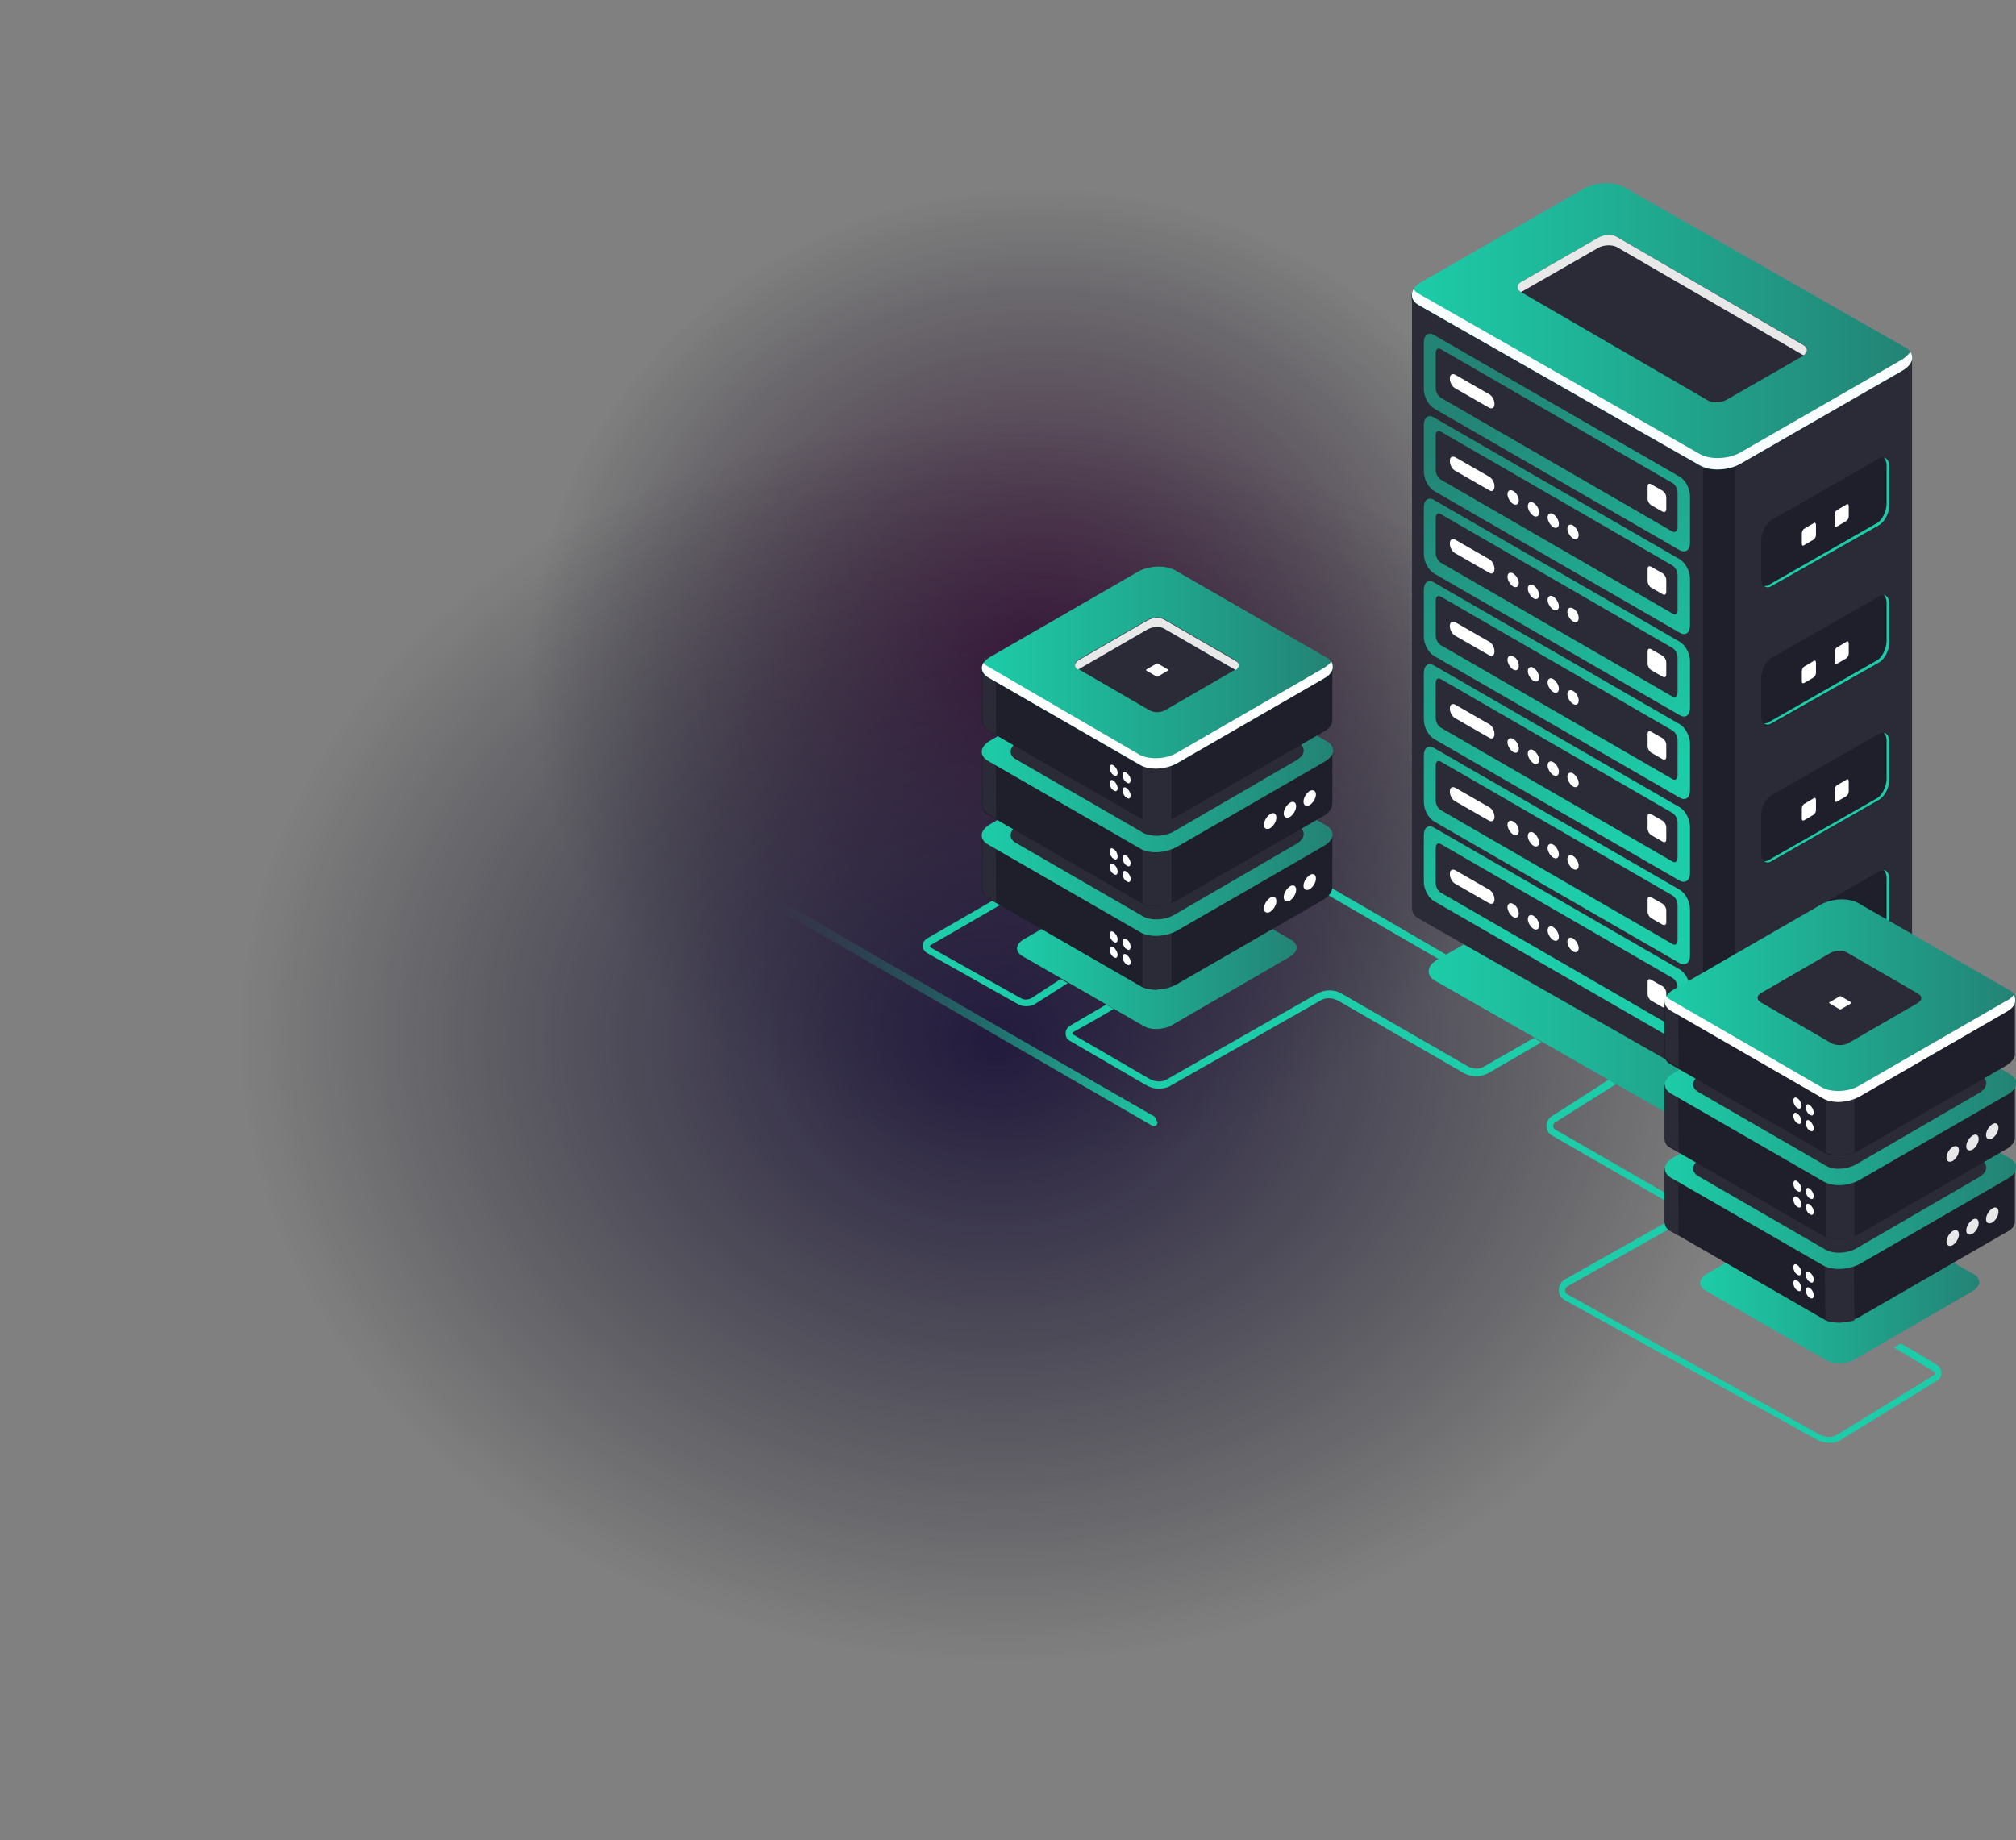 <?xml version="1.0" encoding="utf-8"?>
<!-- Generator: Adobe Illustrator 24.3.0, SVG Export Plug-In . SVG Version: 6.00 Build 0)  -->
<svg version="1.1" id="Layer_1" xmlns="http://www.w3.org/2000/svg" xmlns:xlink="http://www.w3.org/1999/xlink" x="0px" y="0px"
	 viewBox="0 0 356.8 325.7" style="enable-background:new 0 0 356.8 325.7;" xml:space="preserve">
<rect x="0" y="0" width="356.8" height="325.7" fill="#808080" stroke="none"/>
<style type="text/css">
	.st0{fill:url(#SVGID_1_);}
	.st1{fill:url(#SVGID_2_);}
	.st2{fill:#1DCCA8;}
	.st3{fill:url(#SVGID_3_);}
	.st4{fill:#2B2B38;}
	.st5{fill:#1F1F2C;}
	.st6{fill:url(#SVGID_4_);}
	.st7{fill:#FAFDFF;}
	.st8{fill:#E8E8E8;}
	.st9{fill:#FFFFFF;}
	.st10{fill:url(#SVGID_5_);}
	.st11{fill:url(#SVGID_6_);}
	.st12{fill:url(#SVGID_7_);}
	.st13{fill:url(#SVGID_8_);}
	.st14{fill:url(#SVGID_9_);}
	.st15{fill:url(#SVGID_10_);}
	.st16{fill:url(#SVGID_11_);}
	.st17{fill:url(#SVGID_12_);}
	.st18{fill:url(#SVGID_13_);}
	.st19{fill:url(#SVGID_14_);}
	.st20{fill:url(#SVGID_15_);}
	.st21{fill:url(#SVGID_16_);}
	.st22{fill:url(#SVGID_17_);}
	.st23{fill:url(#SVGID_18_);}
	.st24{fill:url(#SVGID_19_);}
	.st25{fill:url(#SVGID_20_);}
</style>
<radialGradient id="SVGID_1_" cx="223.041" cy="-542.965" r="120.644" gradientTransform="matrix(0.997 8.215120e-02 7.728243e-02 -0.938 4.403 -408.624)" gradientUnits="userSpaceOnUse">
	<stop  offset="0" style="stop-color:#471941"/>
	<stop  offset="0.201" style="stop-color:#3F183C;stop-opacity:0.733"/>
	<stop  offset="0.517" style="stop-color:#28152E;stop-opacity:0.315"/>
	<stop  offset="0.755" style="stop-color:#131320;stop-opacity:0"/>
</radialGradient>
<path class="st0" d="M174.7,244.1c-63.9-5-113.5-59.2-113.1-122.9C62,58.1,111.4,5,174.7,0c68.2-1.1,124.2,45.6,133.2,100.9
	C318.7,167.8,259.9,242.5,174.7,244.1z"/>
<radialGradient id="SVGID_2_" cx="182.366" cy="55.667" r="120.586" gradientTransform="matrix(1.31 9.409028e-02 0.102 -1.074 -68.319 226.854)" gradientUnits="userSpaceOnUse">
	<stop  offset="0" style="stop-color:#231B3E"/>
	<stop  offset="0.334" style="stop-color:#1F1936;stop-opacity:0.604"/>
	<stop  offset="0.845" style="stop-color:#131320;stop-opacity:0"/>
</radialGradient>
<path class="st1" d="M165.3,326.4c-84-5.8-149.2-67.8-148.7-140.7c0.6-72.3,65.5-133.1,148.7-138.8c89.7-1.3,163.3,52.3,175.1,115.6
	C354.7,239,277.3,324.6,165.3,326.4z"/>
<path class="st2" d="M323.8,255.4c-0.8,0-1.6-0.2-2.3-0.6l-44.6-24.7c-0.7-0.4-1-1-1-1.8s0.4-1.4,1-1.8l20.2-11.4
	c0.3-0.2,0.3-0.5,0.3-0.6s0-0.4-0.3-0.6L274.7,201c-0.6-0.3-1-1-1-1.7s0.3-1.3,0.9-1.7c3.4-2.2,6.8-4.3,10.1-6.5
	c0.5,0.3,0.9,0.5,1.3,0.8c-3.6,2.3-7.2,4.5-10.8,6.8c-0.3,0.2-0.3,0.5-0.3,0.6s0,0.4,0.3,0.6l22.4,12.9c0.7,0.4,1,1,1,1.8
	c0,0.7-0.4,1.4-1,1.7l-20.2,11.4c-0.3,0.2-0.4,0.5-0.4,0.7c0,0.1,0,0.5,0.4,0.7l44.6,24.8c1.1,0.6,2.4,0.6,3.4-0.1l16.9-10.4
	c0.1-0.1,0.2-0.2,0.2-0.3c0,0,0-0.1-0.1-0.2l-0.1-0.1c-0.1-0.1-3-1.8-7.1-4.3c0.4-0.2,0.8-0.5,1.2-0.7c3.5,2,6,3.5,6.5,3.9
	c0.1,0.1,0.4,0.2,0.5,0.5c0.1,0.2,0.2,0.5,0.2,0.8c0,0.6-0.3,1.1-0.8,1.4l-16.9,10.4C325.5,255.2,324.6,255.4,323.8,255.4z"/>
<linearGradient id="SVGID_3_" gradientUnits="userSpaceOnUse" x1="252.85" y1="33.117" x2="335.35" y2="33.117" gradientTransform="matrix(1 0 0 1 0 144)">
	<stop  offset="0" style="stop-color:#1DCCA8"/>
	<stop  offset="1" style="stop-color:#238375"/>
</linearGradient>
<path class="st3" d="M300.4,200.1L254,173.6c-1.7-1-1.5-2.7,0.5-3.8l26.7-15.4c2-1.1,4.9-1.3,6.6-0.3l46.4,26.5
	c1.7,1,1.5,2.7-0.5,3.8L307,199.8C305.1,201,302.2,201.1,300.4,200.1z"/>
<g>
	<path class="st4" d="M338.4,171.7L338.4,171.7V63.4l-43.1-11.3l-8-4.6c-1.8-1-5-0.9-7.1,0.3l-7.4,4.3h-23l6.8,104.6
		c0,0.7,0.3,1.4,1.2,1.9l43,32.4c1.8,1,5,0.9,7.1-0.3l28.7-16.5C337.9,173.4,338.5,172.5,338.4,171.7z"/>
</g>
<g>
	<path class="st4" d="M284.1,46.8c-1.3,0-2.7,0.4-3.8,1l-7.4,4.3h-23v108.6c0,0.7,0.3,1.4,1.2,1.9l49.8,28.4
		c0.9,0.5,2.1,0.7,3.3,0.7l0.5-109.3L284.1,46.8z"/>
</g>
<path class="st5" d="M301.4,191.2c1.6,0.7,3.8,0.7,5.7-0.1v-110h-5.7V191.2z"/>
<linearGradient id="SVGID_4_" gradientUnits="userSpaceOnUse" x1="249.876" y1="-86.23" x2="338.424" y2="-86.23" gradientTransform="matrix(1 0 0 1 0 144)">
	<stop  offset="0" style="stop-color:#1DCCA8"/>
	<stop  offset="1" style="stop-color:#238375"/>
</linearGradient>
<path class="st6" d="M300.9,82.4L251.1,54c-1.8-1-1.6-2.9,0.5-4.1l28.7-16.5c2.1-1.2,5.3-1.3,7.1-0.3l49.8,28.4
	c1.8,1,1.6,2.9-0.5,4.1L308,82.1C305.9,83.3,302.7,83.5,300.9,82.4z"/>
<path class="st7" d="M336.7,63.6L308,80.1c-2.1,1.2-5.3,1.3-7.1,0.3L251.1,52c-0.4-0.2-0.7-0.5-0.9-0.8c-0.6,1-0.3,2.1,0.9,2.8
	l49.8,28.4c1.8,1,5,0.9,7.1-0.3l28.7-16.5c1.7-1,2.1-2.3,1.4-3.3C337.8,62.7,337.3,63.2,336.7,63.6z"/>
<g>
	<path class="st4" d="M302.3,70.9l-33.1-19.2c-0.8-0.5-0.7-1.3,0.2-1.9l13.4-7.7c1-0.6,2.5-0.6,3.3-0.2l33.2,19.2
		c0.8,0.5,0.7,1.3-0.2,1.9l-13.4,7.7C304.7,71.3,303.2,71.4,302.3,70.9z"/>
</g>
<path class="st8" d="M269.2,51.7L269.2,51.7c0.1,0,0.2,0,0.2-0.1l13.4-7.7c1-0.6,2.5-0.6,3.3-0.2l33.1,19.2c0.8-0.6,0.8-1.3,0-1.8
	l-33.1-19.2c-0.8-0.5-2.3-0.4-3.3,0.2l-13.4,7.7C268.4,50.3,268.3,51.2,269.2,51.7z"/>
<path class="st5" d="M313.6,103.8l18.9-10.7c1.1-0.6,1.9-2.3,1.9-3.6v-6.8c0-1.4-0.8-2.1-1.9-1.5L313.6,92c-1.1,0.6-1.9,2.3-1.9,3.6
	v6.7C311.7,103.8,312.5,104.5,313.6,103.8z"/>
<path class="st2" d="M333.4,81c0.3,0.3,0.5,0.8,0.5,1.4v6.7c0,1.4-0.8,3.1-1.9,3.6l-18.9,10.8c-0.3,0.2-0.7,0.3-0.9,0.2
	c0.3,0.3,0.8,0.4,1.4,0L332.5,93c1.1-0.6,1.9-2.3,1.9-3.6v-6.7C334.4,81.7,334,81.1,333.4,81z"/>
<g>
	<path class="st9" d="M319.3,96.5l1.7-1c0.2-0.1,0.4-0.5,0.4-0.8v-1.8c0-0.3-0.2-0.5-0.4-0.3l-1.7,1c-0.2,0.1-0.4,0.5-0.4,0.8v1.8
		C318.9,96.5,319,96.7,319.3,96.5z"/>
	<path class="st9" d="M325.1,93.2l1.7-1c0.2-0.1,0.4-0.5,0.4-0.8v-1.8c0-0.3-0.2-0.5-0.4-0.3l-1.7,1c-0.2,0.1-0.4,0.5-0.4,0.8v1.8
		C324.6,93.2,324.8,93.3,325.1,93.2z"/>
</g>
<path class="st5" d="M313.6,152.5l18.9-10.8c1.1-0.6,1.9-2.3,1.9-3.6v-6.7c0-1.4-0.8-2.1-1.9-1.5l-18.9,10.8
	c-1.1,0.6-1.9,2.3-1.9,3.6v6.7C311.7,152.5,312.5,153.1,313.6,152.5z"/>
<path class="st2" d="M333.4,129.7c0.3,0.3,0.5,0.8,0.5,1.4v6.7c0,1.4-0.8,3.1-1.9,3.6l-18.9,10.8c-0.3,0.2-0.7,0.3-0.9,0.2
	c0.3,0.3,0.8,0.4,1.4,0l18.9-10.8c1.1-0.6,1.9-2.3,1.9-3.6v-6.7C334.4,130.4,334,129.8,333.4,129.7z"/>
<g>
	<path class="st9" d="M319.3,145.2l1.7-1c0.2-0.1,0.4-0.5,0.4-0.8v-1.8c0-0.3-0.2-0.5-0.4-0.3l-1.7,1c-0.2,0.1-0.4,0.5-0.4,0.8v1.8
		C318.9,145.2,319,145.3,319.3,145.2z"/>
	<path class="st9" d="M325.1,141.9l1.7-1c0.2-0.1,0.4-0.5,0.4-0.8v-1.8c0-0.3-0.2-0.5-0.4-0.3l-1.7,1c-0.2,0.1-0.4,0.5-0.4,0.8v1.8
		C324.6,141.9,324.8,142,325.1,141.9z"/>
</g>
<path class="st5" d="M313.6,176.9l18.9-10.8c1.1-0.6,1.9-2.3,1.9-3.6v-6.7c0-1.4-0.8-2.1-1.9-1.5l-18.9,10.8
	c-1.1,0.6-1.9,2.3-1.9,3.6v6.7C311.7,176.8,312.5,177.5,313.6,176.9z"/>
<path class="st2" d="M333.4,154c0.3,0.3,0.5,0.8,0.5,1.4v6.8c0,1.4-0.8,3.1-1.9,3.6l-18.9,10.8c-0.3,0.2-0.7,0.3-0.9,0.2
	c0.3,0.3,0.8,0.4,1.4,0l18.9-10.8c1.1-0.6,1.9-2.3,1.9-3.6v-6.7C334.4,154.7,334,154.1,333.4,154z"/>
<path class="st5" d="M313.6,128.2l18.9-10.8c1.1-0.6,1.9-2.3,1.9-3.6v-6.7c0-1.4-0.8-2.1-1.9-1.5l-18.9,10.8
	c-1.1,0.6-1.9,2.3-1.9,3.6v6.7C311.7,128.2,312.5,128.8,313.6,128.2z"/>
<path class="st2" d="M333.4,105.3c0.3,0.3,0.5,0.8,0.5,1.4v6.7c0,1.4-0.8,3.1-1.9,3.6l-18.9,10.8c-0.3,0.2-0.7,0.3-0.9,0.2
	c0.3,0.3,0.8,0.4,1.4,0l18.9-10.7c1.1-0.6,1.9-2.3,1.9-3.6V107C334.4,106,334,105.4,333.4,105.3z"/>
<g>
	<path class="st9" d="M319.3,120.9l1.7-1c0.2-0.1,0.4-0.5,0.4-0.8v-1.8c0-0.3-0.2-0.5-0.4-0.3l-1.7,1c-0.2,0.1-0.4,0.5-0.4,0.8v1.8
		C318.9,120.9,319,121,319.3,120.9z"/>
	<path class="st9" d="M325.1,117.5l1.7-1c0.2-0.1,0.4-0.5,0.4-0.8v-1.8c0-0.3-0.2-0.5-0.4-0.3l-1.7,1c-0.2,0.1-0.4,0.5-0.4,0.8v1.8
		C324.6,117.5,324.8,117.7,325.1,117.5z"/>
</g>
<linearGradient id="SVGID_5_" gradientUnits="userSpaceOnUse" x1="314.57" y1="-26.63" x2="264.882" y2="-76.318" gradientTransform="matrix(1 0 0 1 0 144)">
	<stop  offset="0" style="stop-color:#1DCCA8"/>
	<stop  offset="1" style="stop-color:#238375"/>
</linearGradient>
<path class="st10" d="M297.3,97.4l-43.5-25.1c-1-0.6-1.8-2.1-1.8-3.4v-8.3c0-1.3,0.8-1.9,1.8-1.3l43.5,25.1c1,0.6,1.8,2.1,1.8,3.4
	v8.3C299.1,97.4,298.3,97.9,297.3,97.4z"/>
<g>
	<path class="st4" d="M296,94.1l-41-23.7c-0.5-0.3-0.9-1-0.9-1.7v-6.2c0-0.7,0.4-1,0.9-0.7l41,23.7c0.5,0.3,0.9,1,0.9,1.7v6.2
		C296.9,94,296.5,94.3,296,94.1z"/>
</g>
<path class="st9" d="M263.6,72.2l-6.1-3.5c-0.5-0.3-0.9-1-0.9-1.7l0,0c0-0.7,0.4-0.9,0.9-0.7l6.1,3.5c0.5,0.3,0.9,1,0.9,1.7l0,0
	C264.5,72.2,264.1,72.4,263.6,72.2z"/>
<path class="st9" d="M294.3,90.6l-2.1-1.2c-0.3-0.2-0.6-0.7-0.6-1.1v-2.2c0-0.4,0.2-0.6,0.6-0.4l2.1,1.2c0.3,0.2,0.6,0.7,0.6,1.1
	v2.1C294.9,90.6,294.6,90.7,294.3,90.6z"/>
<linearGradient id="SVGID_6_" gradientUnits="userSpaceOnUse" x1="307.268" y1="-19.331" x2="257.58" y2="-69.02" gradientTransform="matrix(1 0 0 1 0 144)">
	<stop  offset="0" style="stop-color:#1DCCA8"/>
	<stop  offset="1" style="stop-color:#238375"/>
</linearGradient>
<path class="st11" d="M297.3,112l-43.5-25.1c-1-0.6-1.8-2.1-1.8-3.4v-8.3c0-1.3,0.8-1.9,1.8-1.3L297.3,99c1,0.6,1.8,2.1,1.8,3.4v8.3
	C299.1,112,298.3,112.6,297.3,112z"/>
<g>
	<path class="st4" d="M296,108.6l-41-23.7c-0.5-0.3-0.9-1-0.9-1.7v-6.1c0-0.7,0.4-1,0.9-0.7l41,23.7c0.5,0.3,0.9,1,0.9,1.7v6.3
		C296.9,108.6,296.5,109,296,108.6z"/>
</g>
<path class="st9" d="M263.6,86.8l-6.1-3.5c-0.5-0.3-0.9-1-0.9-1.7l0,0c0-0.7,0.4-0.9,0.9-0.7l6.1,3.5c0.5,0.3,0.9,1,0.9,1.7l0,0
	C264.5,86.8,264.1,87.1,263.6,86.8z"/>
<path class="st9" d="M268.8,88.6c0,0.7-0.5,0.9-1,0.6s-1-1.1-1-1.7c0-0.7,0.5-0.9,1-0.6C268.4,87.2,268.8,88,268.8,88.6z"/>
<path class="st9" d="M272.4,90.7c0,0.7-0.5,0.9-1,0.6s-1-1.1-1-1.7c0-0.7,0.5-0.9,1-0.6S272.4,90,272.4,90.7z"/>
<path class="st9" d="M275.9,92.7c0,0.7-0.5,0.9-1,0.6s-1-1.1-1-1.7c0-0.7,0.5-0.9,1-0.6S275.9,92.1,275.9,92.7z"/>
<path class="st9" d="M279.4,94.7c0,0.7-0.5,0.9-1,0.6s-1-1.1-1-1.7c0-0.7,0.5-0.9,1-0.6S279.4,94.1,279.4,94.7z"/>
<path class="st9" d="M294.3,105.2l-2.1-1.2c-0.3-0.2-0.6-0.7-0.6-1.1v-2.2c0-0.4,0.2-0.6,0.6-0.4l2.1,1.2c0.3,0.2,0.6,0.7,0.6,1.1
	v2.2C294.9,105.2,294.6,105.4,294.3,105.2z"/>
<linearGradient id="SVGID_7_" gradientUnits="userSpaceOnUse" x1="299.967" y1="-12.033" x2="250.279" y2="-61.721" gradientTransform="matrix(1 0 0 1 0 144)">
	<stop  offset="0" style="stop-color:#1DCCA8"/>
	<stop  offset="1" style="stop-color:#238375"/>
</linearGradient>
<path class="st12" d="M297.3,126.6l-43.5-25.1c-1-0.6-1.8-2.1-1.8-3.4v-8.3c0-1.3,0.8-1.9,1.8-1.3l43.5,25.1c1,0.6,1.8,2.1,1.8,3.4
	v8.3C299.1,126.6,298.3,127.2,297.3,126.6z"/>
<g>
	<path class="st4" d="M296,123.3l-41-23.7c-0.5-0.3-0.9-1-0.9-1.7v-6.2c0-0.7,0.4-1,0.9-0.7l41,23.7c0.5,0.3,0.9,1,0.9,1.7v6.2
		C296.9,123.2,296.5,123.6,296,123.3z"/>
</g>
<path class="st9" d="M263.6,101.4l-6.1-3.5c-0.5-0.3-0.9-1-0.9-1.7l0,0c0-0.7,0.4-0.9,0.9-0.7l6.1,3.5c0.5,0.3,0.9,1,0.9,1.7l0,0
	C264.5,101.4,264.1,101.7,263.6,101.4z"/>
<path class="st9" d="M268.8,103.2c0,0.7-0.5,0.9-1,0.6s-1-1.1-1-1.7c0-0.7,0.5-0.9,1-0.6C268.4,101.9,268.8,102.6,268.8,103.2z"/>
<path class="st9" d="M272.4,105.3c0,0.7-0.5,0.9-1,0.6s-1-1.1-1-1.7c0-0.7,0.5-0.9,1-0.6S272.4,104.7,272.4,105.3z"/>
<path class="st9" d="M275.9,107.3c0,0.7-0.5,0.9-1,0.6s-1-1.1-1-1.7c0-0.7,0.5-0.9,1-0.6S275.9,106.7,275.9,107.3z"/>
<path class="st9" d="M279.4,109.4c0,0.7-0.5,0.9-1,0.6s-1-1.1-1-1.7c0-0.7,0.5-0.9,1-0.6C279,108,279.4,108.7,279.4,109.4z"/>
<path class="st9" d="M294.3,119.8l-2.1-1.2c-0.3-0.2-0.6-0.7-0.6-1.1v-2.2c0-0.4,0.2-0.6,0.6-0.4l2.1,1.2c0.3,0.2,0.6,0.7,0.6,1.1
	v2.2C294.9,119.8,294.6,120,294.3,119.8z"/>
<linearGradient id="SVGID_8_" gradientUnits="userSpaceOnUse" x1="292.665" y1="-4.735" x2="242.977" y2="-54.423" gradientTransform="matrix(1 0 0 1 0 144)">
	<stop  offset="0" style="stop-color:#1DCCA8"/>
	<stop  offset="1" style="stop-color:#238375"/>
</linearGradient>
<path class="st13" d="M297.3,141.2l-43.5-25.1c-1-0.6-1.8-2.1-1.8-3.4v-8.3c0-1.3,0.8-1.9,1.8-1.3l43.5,25.1c1,0.6,1.8,2.1,1.8,3.4
	v8.3C299.1,141.2,298.3,141.8,297.3,141.2z"/>
<g>
	<path class="st4" d="M296,137.9l-41-23.7c-0.5-0.3-0.9-1-0.9-1.7v-6.2c0-0.7,0.4-1,0.9-0.7l41,23.7c0.5,0.3,0.9,1,0.9,1.7v6.2
		C296.9,137.9,296.5,138.2,296,137.9z"/>
</g>
<path class="st9" d="M263.6,116l-6.1-3.5c-0.5-0.3-0.9-1-0.9-1.7l0,0c0-0.7,0.4-0.9,0.9-0.7l6.1,3.5c0.5,0.3,0.9,1,0.9,1.7l0,0
	C264.5,116,264.1,116.3,263.6,116z"/>
<path class="st9" d="M268.8,117.9c0,0.7-0.5,0.9-1,0.6s-1-1.1-1-1.7c0-0.7,0.5-0.9,1-0.6C268.4,116.4,268.8,117.2,268.8,117.9z"/>
<path class="st9" d="M272.4,119.9c0,0.7-0.5,0.9-1,0.6s-1-1.1-1-1.7c0-0.7,0.5-0.9,1-0.6S272.4,119.3,272.4,119.9z"/>
<path class="st9" d="M275.9,121.9c0,0.7-0.5,0.9-1,0.6s-1-1.1-1-1.7c0-0.7,0.5-0.9,1-0.6C275.4,120.5,275.9,121.3,275.9,121.9z"/>
<path class="st9" d="M279.4,124c0,0.7-0.5,0.9-1,0.6s-1-1.1-1-1.7c0-0.7,0.5-0.9,1-0.6C279,122.6,279.4,123.4,279.4,124z"/>
<path class="st9" d="M294.3,134.4l-2.1-1.2c-0.3-0.2-0.6-0.7-0.6-1.1v-2.2c0-0.4,0.2-0.6,0.6-0.4l2.1,1.2c0.3,0.2,0.6,0.7,0.6,1.1
	v2.2C294.9,134.4,294.6,134.6,294.3,134.4z"/>
<linearGradient id="SVGID_9_" gradientUnits="userSpaceOnUse" x1="285.314" y1="2.614" x2="235.626" y2="-47.075" gradientTransform="matrix(1 0 0 1 0 144)">
	<stop  offset="0" style="stop-color:#1DCCA8"/>
	<stop  offset="1" style="stop-color:#238375"/>
</linearGradient>
<path class="st14" d="M297.3,155.9l-43.5-25.1c-1-0.6-1.8-2.1-1.8-3.4v-8.3c0-1.3,0.8-1.9,1.8-1.3l43.5,25.1c1,0.6,1.8,2.1,1.8,3.4
	v8.3C299.1,155.8,298.3,156.4,297.3,155.9z"/>
<g>
	<path class="st4" d="M296,152.5l-41-23.7c-0.5-0.3-0.9-1-0.9-1.7v-6.2c0-0.7,0.4-1,0.9-0.7l41,23.7c0.5,0.3,0.9,1,0.9,1.7v6.2
		C296.9,152.5,296.5,152.8,296,152.5z"/>
</g>
<path class="st9" d="M263.6,130.6l-6.1-3.5c-0.5-0.3-0.9-1-0.9-1.7l0,0c0-0.7,0.4-0.9,0.9-0.7l6.1,3.5c0.5,0.3,0.9,1,0.9,1.7l0,0
	C264.5,130.6,264.1,130.9,263.6,130.6z"/>
<path class="st9" d="M268.8,132.5c0,0.7-0.5,0.9-1,0.6s-1-1.1-1-1.7c0-0.7,0.5-0.9,1-0.6C268.4,131.1,268.8,131.9,268.8,132.5z"/>
<path class="st9" d="M272.4,134.5c0,0.7-0.5,0.9-1,0.6s-1-1.1-1-1.7c0-0.7,0.5-0.9,1-0.6C271.9,133.1,272.4,133.9,272.4,134.5z"/>
<path class="st9" d="M275.9,136.6c0,0.7-0.5,0.9-1,0.6s-1-1.1-1-1.7c0-0.7,0.5-0.9,1-0.6S275.9,135.9,275.9,136.6z"/>
<path class="st9" d="M279.4,138.6c0,0.7-0.5,0.9-1,0.6s-1-1.1-1-1.7c0-0.7,0.5-0.9,1-0.6S279.4,138,279.4,138.6z"/>
<path class="st9" d="M294.3,149l-2.1-1.2c-0.3-0.2-0.6-0.7-0.6-1.1v-2.2c0-0.4,0.2-0.6,0.6-0.4l2.1,1.2c0.3,0.2,0.6,0.7,0.6,1.1v2.2
	C294.9,149,294.6,149.2,294.3,149z"/>
<linearGradient id="SVGID_10_" gradientUnits="userSpaceOnUse" x1="278.012" y1="9.913" x2="228.324" y2="-39.776" gradientTransform="matrix(1 0 0 1 0 144)">
	<stop  offset="0" style="stop-color:#1DCCA8"/>
	<stop  offset="1" style="stop-color:#238375"/>
</linearGradient>
<path class="st15" d="M297.3,170.5l-43.5-25.1c-1-0.6-1.8-2.1-1.8-3.4v-8.3c0-1.3,0.8-1.9,1.8-1.3l43.5,25.1c1,0.6,1.8,2.1,1.8,3.4
	v8.3C299.1,170.4,298.3,171,297.3,170.5z"/>
<g>
	<path class="st4" d="M296,167.1l-41-23.7c-0.5-0.3-0.9-1-0.9-1.7v-6.2c0-0.7,0.4-1,0.9-0.7l41,23.7c0.5,0.3,0.9,1,0.9,1.7v6.2
		C296.9,167.1,296.5,167.4,296,167.1z"/>
</g>
<path class="st9" d="M263.6,145.3l-6.1-3.5c-0.5-0.3-0.9-1-0.9-1.7l0,0c0-0.7,0.4-0.9,0.9-0.7l6.1,3.5c0.5,0.3,0.9,1,0.9,1.7l0,0
	C264.5,145.2,264.1,145.5,263.6,145.3z"/>
<path class="st9" d="M268.8,147.1c0,0.7-0.5,0.9-1,0.6s-1-1.1-1-1.7c0-0.7,0.5-0.9,1-0.6C268.4,145.7,268.8,146.4,268.8,147.1z"/>
<path class="st9" d="M272.4,149.1c0,0.7-0.5,0.9-1,0.6s-1-1.1-1-1.7c0-0.7,0.5-0.9,1-0.6S272.4,148.5,272.4,149.1z"/>
<path class="st9" d="M275.9,151.2c0,0.7-0.5,0.9-1,0.6s-1-1.1-1-1.7c0-0.7,0.5-0.9,1-0.6C275.4,149.8,275.9,150.6,275.9,151.2z"/>
<path class="st9" d="M279.4,153.2c0,0.7-0.5,0.9-1,0.6s-1-1.1-1-1.7c0-0.7,0.5-0.9,1-0.6S279.4,152.6,279.4,153.2z"/>
<path class="st9" d="M294.3,163.7l-2.1-1.2c-0.3-0.2-0.6-0.7-0.6-1.1v-2.2c0-0.4,0.2-0.6,0.6-0.4l2.1,1.2c0.3,0.2,0.6,0.7,0.6,1.1
	v2.2C294.9,163.7,294.6,163.8,294.3,163.7z"/>
<linearGradient id="SVGID_11_" gradientUnits="userSpaceOnUse" x1="270.961" y1="16.961" x2="221.273" y2="-32.727" gradientTransform="matrix(1 0 0 1 0 144)">
	<stop  offset="0" style="stop-color:#1DCCA8"/>
	<stop  offset="1" style="stop-color:#238375"/>
</linearGradient>
<path class="st16" d="M297.3,184.6l-43.5-25.1c-1-0.6-1.8-2.1-1.8-3.4v-8.3c0-1.3,0.8-1.9,1.8-1.3l43.5,25.1c1,0.6,1.8,2.1,1.8,3.4
	v8.3C299.1,184.6,298.3,185.2,297.3,184.6z"/>
<g>
	<path class="st4" d="M296,181.7L255,158c-0.5-0.3-0.9-1-0.9-1.7v-6.2c0-0.7,0.4-1,0.9-0.7l41,23.7c0.5,0.3,0.9,1,0.9,1.7v6.2
		C296.9,181.7,296.5,182,296,181.7z"/>
</g>
<path class="st9" d="M263.6,159.9l-6.1-3.5c-0.5-0.3-0.9-1-0.9-1.7l0,0c0-0.7,0.4-0.9,0.9-0.7l6.1,3.5c0.5,0.3,0.9,1,0.9,1.7l0,0
	C264.5,159.9,264.1,160.1,263.6,159.9z"/>
<path class="st9" d="M268.8,161.7c0,0.7-0.5,0.9-1,0.6c-0.5-0.3-1-1.1-1-1.7c0-0.7,0.5-0.9,1-0.6
	C268.4,160.3,268.8,161.1,268.8,161.7z"/>
<path class="st9" d="M272.4,163.8c0,0.7-0.5,0.9-1,0.6c-0.5-0.3-1-1.1-1-1.7c0-0.7,0.5-0.9,1-0.6S272.4,163.1,272.4,163.8z"/>
<path class="st9" d="M275.9,165.8c0,0.7-0.5,0.9-1,0.6c-0.5-0.3-1-1.1-1-1.7c0-0.7,0.5-0.9,1-0.6S275.9,165.2,275.9,165.8z"/>
<path class="st9" d="M279.4,167.8c0,0.7-0.5,0.9-1,0.6c-0.5-0.3-1-1.1-1-1.7c0-0.7,0.5-0.9,1-0.6S279.4,167.2,279.4,167.8z"/>
<path class="st9" d="M294.3,178.3l-2.1-1.2c-0.3-0.2-0.6-0.7-0.6-1.1v-2.2c0-0.4,0.2-0.6,0.6-0.4l2.1,1.2c0.3,0.2,0.6,0.7,0.6,1.1
	v2.2C294.9,178.3,294.6,178.4,294.3,178.3z"/>
<g>
	<g>
		<path class="st2" d="M181.6,178.1c-0.5,0-1-0.1-1.5-0.4l-16-9c-0.5-0.3-0.8-0.8-0.8-1.3s0.3-1,0.8-1.3l39.8-23
			c2.3-1.3,5.1-1.3,7.4,0c14.9,8.6,29.8,17.2,44.7,25.9c-0.4,0.3-0.9,0.5-1.3,0.8c-14.7-8.5-29.4-17-44.1-25.5
			c-1.9-1.1-4.2-1.1-6.1,0l-39.8,23c-0.1,0-0.1,0.2-0.1,0.2s0,0.2,0.1,0.2l16,9c0.5,0.3,1.2,0.3,1.8,0c1.7-1.1,3.5-2.3,5.2-3.4
			c0.4,0.2,0.8,0.5,1.3,0.7c-1.9,1.2-3.9,2.5-5.8,3.7C182.8,178,182.2,178.1,181.6,178.1z"/>
	</g>
</g>
<linearGradient id="SVGID_12_" gradientUnits="userSpaceOnUse" x1="180.099" y1="23.8" x2="229.59" y2="23.8" gradientTransform="matrix(1 0 0 1 0 144)">
	<stop  offset="0" style="stop-color:#1DCCA8"/>
	<stop  offset="1" style="stop-color:#238375"/>
</linearGradient>
<path class="st17" d="M202.4,181.6l-21.5-12.4c-1.3-0.8-1.2-2.1,0.4-3l20.7-12c1.5-0.9,3.8-1,5.1-0.2l21.5,12.4
	c1.3,0.8,1.2,2.1-0.4,3l-20.7,12C206,182.3,203.7,182.4,202.4,181.6z"/>
<path class="st5" d="M235.8,157L235.8,157v-9.3H215l-7.2-4.1c-1.7-1-4.5-0.8-6.5,0.3l-6.7,3.9h-20.8v9.5c0,0.7,0.3,1.3,1.1,1.7
	l26.9,15.5c1.7,1,4.5,0.8,6.5-0.3l26-15C235.3,158.6,235.8,157.8,235.8,157z"/>
<path class="st5" d="M204.8,143c-1.2,0-2.5,0.3-3.5,0.9l-6.7,3.9h-20.8v9.5c0,0.7,0.3,1.3,1.1,1.7l26.9,15.5c0.8,0.5,1.9,0.7,3,0.7
	C204.8,175.2,204.8,143,204.8,143z"/>
<g>
	<path class="st4" d="M176.2,147.8h-2.3v9.5c0,0.7,0.3,1.3,1.1,1.7l1.3,0.7L176.2,147.8L176.2,147.8z"/>
</g>
<g>
	<path class="st4" d="M202.2,174.7c1.4,0.6,3.5,0.6,5.1-0.1v-10.8h-5.1V174.7z"/>
</g>
<linearGradient id="SVGID_13_" gradientUnits="userSpaceOnUse" x1="173.75" y1="3.775" x2="235.76" y2="3.775" gradientTransform="matrix(1 0 0 1 0 144)">
	<stop  offset="0" style="stop-color:#1DCCA8"/>
	<stop  offset="1" style="stop-color:#238375"/>
</linearGradient>
<path class="st18" d="M201.8,165l-26.9-15.5c-1.7-1-1.5-2.6,0.5-3.7l26-15c1.9-1.1,4.8-1.2,6.5-0.3l26.8,15.6c1.7,1,1.5,2.6-0.5,3.7
	l-26,15C206.3,165.8,203.5,166,201.8,165z"/>
<g>
	<path class="st4" d="M202.3,162.2l-22.5-13c-1.4-0.8-1.2-2.2,0.4-3.1l21.7-12.6c1.6-0.9,4-1,5.4-0.2l22.5,13
		c1.4,0.8,1.2,2.2-0.4,3.1L207.7,162C206.1,162.9,203.7,163,202.3,162.2z"/>
</g>
<g>
	<path class="st9" d="M225.9,159.5c0,0.7-0.5,1.5-1.1,1.9c-0.6,0.3-1.1,0.1-1.1-0.6s0.5-1.5,1.1-1.9S225.9,158.8,225.9,159.5z"/>
	<path class="st9" d="M229.4,157.5c0,0.7-0.5,1.5-1.1,1.9c-0.6,0.3-1.1,0.1-1.1-0.6c0-0.7,0.5-1.5,1.1-1.9S229.4,156.8,229.4,157.5z
		"/>
	<path class="st9" d="M232.9,155.5c0,0.7-0.5,1.5-1.1,1.9c-0.6,0.3-1.1,0.1-1.1-0.6s0.5-1.5,1.1-1.9S232.9,154.8,232.9,155.5z"/>
</g>
<path class="st5" d="M235.8,142.2L235.8,142.2v-9.3H215l-7.2-4.1c-1.7-1-4.5-0.8-6.5,0.3l-6.7,3.9h-20.8v9.5c0,0.7,0.3,1.3,1.1,1.7
	l26.9,15.5c1.7,1,4.5,0.8,6.5-0.3l26-15C235.3,143.8,235.8,143,235.8,142.2z"/>
<path class="st5" d="M204.8,128.2c-1.2,0-2.5,0.3-3.5,0.9l-6.7,3.9h-20.8v9.5c0,0.7,0.3,1.3,1.1,1.7l26.9,15.5
	c0.8,0.5,1.9,0.7,3,0.7C204.8,160.4,204.8,128.2,204.8,128.2z"/>
<g>
	<path class="st4" d="M176.2,132.9h-2.3v9.5c0,0.7,0.3,1.3,1.1,1.7l1.3,0.7L176.2,132.9L176.2,132.9z"/>
</g>
<g>
	<path class="st4" d="M202.2,159.9c1.4,0.6,3.5,0.6,5.1-0.1V149h-5.1V159.9z"/>
</g>
<linearGradient id="SVGID_14_" gradientUnits="userSpaceOnUse" x1="173.75" y1="-11.03" x2="235.76" y2="-11.03" gradientTransform="matrix(1 0 0 1 0 144)">
	<stop  offset="0" style="stop-color:#1DCCA8"/>
	<stop  offset="1" style="stop-color:#238375"/>
</linearGradient>
<path class="st19" d="M201.8,150.2l-26.9-15.5c-1.7-1-1.5-2.6,0.5-3.7l26-15c1.9-1.1,4.8-1.2,6.5-0.3l26.9,15.5
	c1.7,1,1.5,2.6-0.5,3.7l-26,15C206.3,151,203.5,151.2,201.8,150.2z"/>
<g>
	<path class="st4" d="M202.3,147.4l-22.5-13c-1.4-0.8-1.2-2.2,0.4-3.1l21.7-12.6c1.6-0.9,4-1,5.4-0.2l22.5,13
		c1.4,0.8,1.2,2.2-0.4,3.1l-21.7,12.6C206.1,148.1,203.7,148.2,202.3,147.4z"/>
</g>
<g>
	<path class="st9" d="M225.9,144.7c0,0.7-0.5,1.5-1.1,1.9c-0.6,0.3-1.1,0.1-1.1-0.6s0.5-1.5,1.1-1.9S225.9,144,225.9,144.7z"/>
	<path class="st9" d="M229.4,142.7c0,0.7-0.5,1.5-1.1,1.9c-0.6,0.3-1.1,0.1-1.1-0.6s0.5-1.5,1.1-1.9S229.4,142,229.4,142.7z"/>
	<path class="st9" d="M232.9,140.6c0,0.7-0.5,1.5-1.1,1.9c-0.6,0.3-1.1,0.1-1.1-0.6s0.5-1.5,1.1-1.9
		C232.4,139.7,232.9,140,232.9,140.6z"/>
</g>
<path class="st5" d="M235.8,127.4L235.8,127.4v-9.3H215l-7.2-4.1c-1.7-1-4.5-0.8-6.5,0.3l-6.7,3.8h-20.8v9.5c0,0.7,0.3,1.3,1.1,1.7
	l26.9,15.5c1.7,1,4.5,0.8,6.5-0.3l26-15C235.3,129,235.8,128.2,235.8,127.4z"/>
<path class="st5" d="M204.8,113.3c-1.2,0-2.5,0.3-3.5,0.9l-6.7,3.9h-20.8v9.5c0,0.7,0.3,1.3,1.1,1.7l26.9,15.5
	c0.8,0.5,1.9,0.7,3,0.7V113.3z"/>
<g>
	<path class="st4" d="M176.2,118.1h-2.3v9.5c0,0.7,0.3,1.3,1.1,1.7l1.3,0.7L176.2,118.1L176.2,118.1z"/>
</g>
<g>
	<path class="st4" d="M202.2,145.1c1.4,0.6,3.5,0.6,5.1-0.1v-10.8h-5.1V145.1z"/>
</g>
<linearGradient id="SVGID_15_" gradientUnits="userSpaceOnUse" x1="173.75" y1="-25.85" x2="235.76" y2="-25.85" gradientTransform="matrix(1 0 0 1 0 144)">
	<stop  offset="0" style="stop-color:#1DCCA8"/>
	<stop  offset="1" style="stop-color:#238375"/>
</linearGradient>
<path class="st20" d="M201.8,135.4l-26.9-15.5c-1.7-1-1.5-2.6,0.5-3.7l26-15c1.9-1.1,4.8-1.2,6.5-0.3l26.9,15.5
	c1.7,1,1.5,2.6-0.5,3.7l-26,15C206.3,136.2,203.5,136.3,201.8,135.4z"/>
<path class="st9" d="M234.2,118.3l-26,15c-1.9,1.1-4.8,1.2-6.5,0.3L174.9,118c-0.4-0.2-0.7-0.5-0.8-0.7c-0.6,0.9-0.3,1.9,0.8,2.6
	l26.9,15.5c1.7,1,4.5,0.8,6.5-0.3l26-15c1.5-0.8,1.9-2,1.3-3C235.3,117.6,234.8,117.9,234.2,118.3z"/>
<g>
	<path class="st4" d="M203.4,125.7l-12.6-7.3c-0.8-0.5-0.7-1.2,0.2-1.7l12.1-7c0.9-0.5,2.2-0.6,3-0.1l12.6,7.3
		c0.8,0.5,0.7,1.2-0.2,1.7l-12.1,7C205.5,126.2,204.2,126.2,203.4,125.7z"/>
</g>
<path class="st9" d="M204.6,119.7l-1.7-1c-0.1-0.1-0.1-0.2,0-0.2l1.7-1c0.1-0.1,0.3-0.1,0.4,0l1.7,1c0.1,0.1,0.1,0.2,0,0.2l-1.7,1
	C204.9,119.8,204.7,119.8,204.6,119.7z"/>
<path class="st8" d="M190.8,118.5L190.8,118.5c0.1,0,0.2-0.1,0.2-0.1l12.1-7c0.9-0.5,2.2-0.6,3-0.1l12.6,7.3c0.7-0.5,0.8-1.2,0-1.6
	l-12.6-7.3c-0.8-0.5-2.1-0.4-3,0.1l-12.1,7C190.1,117.3,190,118.1,190.8,118.5z"/>
<g>
	<path class="st9" d="M200.1,138.1c0,0.5-0.3,0.7-0.7,0.4c-0.4-0.2-0.7-0.8-0.7-1.3s0.3-0.7,0.7-0.4S200.1,137.6,200.1,138.1z"/>
	<path class="st9" d="M197.8,136.8c0,0.5-0.3,0.7-0.7,0.4c-0.4-0.2-0.7-0.8-0.7-1.3s0.3-0.7,0.7-0.4S197.8,136.3,197.8,136.8z"/>
	<path class="st9" d="M200.1,140.8c0,0.5-0.3,0.7-0.7,0.4c-0.4-0.2-0.7-0.8-0.7-1.3s0.3-0.7,0.7-0.4S200.1,140.4,200.1,140.8z"/>
	<path class="st9" d="M197.8,139.5c0,0.5-0.3,0.7-0.7,0.4c-0.4-0.2-0.7-0.8-0.7-1.3s0.3-0.7,0.7-0.4S197.8,139.1,197.8,139.5z"/>
</g>
<g>
	<path class="st9" d="M200.1,152.8c0,0.5-0.3,0.7-0.7,0.4c-0.4-0.2-0.7-0.8-0.7-1.3s0.3-0.7,0.7-0.4S200.1,152.4,200.1,152.8z"/>
	<path class="st9" d="M197.8,151.6c0,0.5-0.3,0.7-0.7,0.4c-0.4-0.2-0.7-0.8-0.7-1.3s0.3-0.7,0.7-0.4
		C197.5,150.5,197.8,151.1,197.8,151.6z"/>
	<path class="st9" d="M200.1,155.6c0,0.5-0.3,0.7-0.7,0.4c-0.4-0.2-0.7-0.8-0.7-1.3s0.3-0.7,0.7-0.4S200.1,155.1,200.1,155.6z"/>
	<path class="st9" d="M197.8,154.3c0,0.5-0.3,0.7-0.7,0.4c-0.4-0.2-0.7-0.8-0.7-1.3s0.3-0.7,0.7-0.4
		C197.5,153.2,197.8,153.8,197.8,154.3z"/>
</g>
<g>
	<path class="st9" d="M200.1,167.6c0,0.5-0.3,0.7-0.7,0.4c-0.4-0.2-0.7-0.8-0.7-1.3s0.3-0.7,0.7-0.4
		C199.8,166.5,200.1,167.1,200.1,167.6z"/>
	<path class="st9" d="M197.8,166.3c0,0.5-0.3,0.7-0.7,0.4c-0.4-0.2-0.7-0.8-0.7-1.3s0.3-0.7,0.7-0.4S197.8,165.8,197.8,166.3z"/>
	<path class="st9" d="M200.1,170.3c0,0.5-0.3,0.7-0.7,0.4c-0.4-0.2-0.7-0.8-0.7-1.3s0.3-0.7,0.7-0.4S200.1,169.8,200.1,170.3z"/>
	<path class="st9" d="M197.8,169c0,0.5-0.3,0.7-0.7,0.4c-0.4-0.2-0.7-0.8-0.7-1.3s0.3-0.7,0.7-0.4S197.8,168.6,197.8,169z"/>
</g>
<path class="st2" d="M205.1,192.7c-0.8,0-1.5-0.2-2.2-0.6l-13.6-7.9c-0.5-0.3-0.7-0.7-0.7-1.3s0.3-1,0.7-1.3
	c2.2-1.3,4.3-2.5,6.5-3.8c0.4,0.3,0.9,0.5,1.3,0.8c-2.4,1.4-4.8,2.8-7.2,4.1c-0.1,0-0.1,0.1-0.1,0.2c0,0,0,0.1,0.1,0.2l13.6,7.9
	c1,0.5,2.2,0.6,3.1,0l26.5-15.1c1.4-0.8,3.1-0.8,4.4,0l22.2,12.8c1,0.6,2.2,0.6,3.1,0c2.9-1.7,5.8-3.3,8.7-5
	c0.4,0.3,0.9,0.5,1.3,0.8c-3.1,1.8-6.2,3.6-9.3,5.4c-1.4,0.8-3.1,0.8-4.5,0l-22.2-12.8c-1-0.5-2.2-0.6-3.1,0l-26.4,15
	C206.7,192.5,205.9,192.7,205.1,192.7z"/>
<path class="st8" d="M311.3,179.5L311.3,179.5c0.1,0,0.2-0.1,0.2-0.1l12.1-7c0.9-0.5,2.2-0.6,3-0.1l12.6,7.3c0.7-0.5,0.8-1.2,0-1.6
	l-12.6-7.3c-0.8-0.5-2.1-0.4-3,0.1l-12.2,7C310.6,178.3,310.5,179.1,311.3,179.5z"/>
<linearGradient id="SVGID_16_" gradientUnits="userSpaceOnUse" x1="108.202" y1="80.194" x2="175.327" y2="80.194" gradientTransform="matrix(1 -1.714508e-02 1.714508e-02 1 27.865 101.3)">
	<stop  offset="0" style="stop-color:#238375;stop-opacity:0"/>
	<stop  offset="1" style="stop-color:#1DCCA8"/>
</linearGradient>
<path class="st21" d="M204.8,198.9c0,0.1-0.1,0.2-0.2,0.3c-0.3,0.2-0.6,0.1-0.6,0.1c-22.3-12.9-44.6-25.8-67-38.7c0-0.6,0-1.2,0-1.8
	c22.3,12.9,44.6,25.8,66.9,38.6c0.1,0,0.7,0.3,0.8,1C204.9,198.6,204.9,198.8,204.8,198.9z"/>
<g>
	
		<linearGradient id="SVGID_17_" gradientUnits="userSpaceOnUse" x1="300.854" y1="83.016" x2="350.329" y2="83.016" gradientTransform="matrix(1 0 0 1 0 144)">
		<stop  offset="0" style="stop-color:#1DCCA8"/>
		<stop  offset="1" style="stop-color:#238375"/>
	</linearGradient>
	<path class="st22" d="M323.3,240.8l-21.5-12.4c-1.3-0.8-1.2-2.1,0.4-3l20.7-12c1.5-0.9,3.8-1,5.1-0.2l21.4,12.4
		c1.3,0.8,1.2,2.1-0.4,3l-20.7,12C326.9,241.5,324.6,241.6,323.3,240.8z"/>
	<path class="st5" d="M356.6,216v-9.3c-0.8,0-1.7,0-2.5,0c-6.1,0-12.2,0-18.3,0c-2.4-1.4-4.8-2.8-7.2-4.1c-1.7-1-4.5-0.8-6.5,0.3
		l-6.7,3.8h-20.8v9.5c0,0.7,0.3,1.3,1.1,1.7l26.9,15.5c1.7,1,4.5,0.8,6.5-0.3l26-15C356.2,217.6,356.7,216.8,356.6,216z"/>
	<path class="st5" d="M325.7,202c-1.2,0-2.5,0.3-3.5,0.9l-6.7,3.8h-20.8v9.5c0,0.7,0.3,1.3,1.1,1.7l26.9,15.5c0.8,0.5,1.9,0.7,3,0.7
		V202L325.7,202z"/>
	<g>
		<path class="st4" d="M297,206.8h-2.3v9.5c0,0.7,0.3,1.3,1.1,1.7l1.3,0.7L297,206.8L297,206.8z"/>
	</g>
	<g>
		<path class="st4" d="M323.1,233.7c1.4,0.6,3.5,0.5,5.1,0c0-4.1-0.1-8.3-0.1-12.4c-0.6,0.2-1.5,0.3-2.5,0.3c-1.1,0-2-0.2-2.6-0.3
			C323,225.4,323,229.5,323.1,233.7z"/>
	</g>
	
		<linearGradient id="SVGID_18_" gradientUnits="userSpaceOnUse" x1="294.6" y1="62.766" x2="356.61" y2="62.766" gradientTransform="matrix(1 0 0 1 0 144)">
		<stop  offset="0" style="stop-color:#1DCCA8"/>
		<stop  offset="1" style="stop-color:#238375"/>
	</linearGradient>
	<path class="st23" d="M322.7,224l-26.9-15.5c-1.7-1-1.5-2.6,0.5-3.7l26-15c1.9-1.1,4.8-1.2,6.5-0.3l26.9,15.5
		c1.7,1,1.5,2.6-0.5,3.7l-26,15C327.2,224.8,324.3,224.9,322.7,224z"/>
	<g>
		<path class="st4" d="M323.1,221.2l-22.5-13c-1.4-0.8-1.2-2.2,0.4-3.1l21.7-12.6c1.6-0.9,4-1,5.4-0.2l22.5,13
			c1.4,0.8,1.2,2.2-0.4,3.1L328.5,221C326.9,221.9,324.5,222,323.1,221.2z"/>
	</g>
	<g>
		<g>
			<path class="st8" d="M346.7,218.5c0,0.7-0.5,1.5-1.1,1.9c-0.6,0.3-1.1,0.1-1.1-0.6c0-0.7,0.5-1.5,1.1-1.9
				S346.7,217.8,346.7,218.5z"/>
			<path class="st8" d="M350.2,216.5c0,0.7-0.5,1.5-1.1,1.9c-0.6,0.3-1.1,0.1-1.1-0.6c0-0.7,0.5-1.5,1.1-1.9
				S350.2,215.8,350.2,216.5z"/>
			<path class="st8" d="M353.7,214.5c0,0.7-0.5,1.5-1.1,1.9c-0.6,0.3-1.1,0.1-1.1-0.6c0-0.7,0.5-1.5,1.1-1.9
				S353.7,213.8,353.7,214.5z"/>
		</g>
	</g>
	<path class="st5" d="M356.6,201.2L356.6,201.2v-9.3h-20.8l-7.2-4.1c-1.7-1-4.5-0.8-6.5,0.3l-6.7,3.9h-20.8v9.5
		c0,0.7,0.3,1.3,1.1,1.7l26.9,15.5c1.7,1,4.5,0.8,6.5-0.3l26-15C356.2,202.8,356.7,201.9,356.6,201.2z"/>
	<path class="st5" d="M325.7,187.1c-1.2,0-2.5,0.3-3.5,0.9l-6.7,3.9h-20.8v9.5c0,0.7,0.3,1.3,1.1,1.7l26.9,15.5
		c0.8,0.5,1.9,0.7,3,0.7V187.1L325.7,187.1z"/>
	<g>
		<path class="st4" d="M297,191.9h-2.3v9.5c0,0.7,0.3,1.3,1.1,1.7l1.3,0.7L297,191.9L297,191.9z"/>
	</g>
	<g>
		<path class="st4" d="M323.1,218.9c1.4,0.6,3.5,0.6,5.1-0.1V208h-5.1V218.9z"/>
	</g>
	
		<linearGradient id="SVGID_19_" gradientUnits="userSpaceOnUse" x1="294.6" y1="47.903" x2="356.61" y2="47.903" gradientTransform="matrix(1 0 0 1 0 144)">
		<stop  offset="0" style="stop-color:#1DCCA8"/>
		<stop  offset="1" style="stop-color:#238375"/>
	</linearGradient>
	<path class="st24" d="M322.7,209.1l-26.9-15.5c-1.7-1-1.5-2.6,0.5-3.7l26-15c1.9-1.1,4.8-1.2,6.5-0.3l26.9,15.5
		c1.7,1,1.5,2.6-0.5,3.7l-26,15C327.2,210,324.3,210.1,322.7,209.1z"/>
	<g>
		<path class="st4" d="M323.1,206.3l-22.5-13c-1.4-0.8-1.2-2.2,0.4-3.1l21.7-12.6c1.6-0.9,4-1,5.4-0.2l22.5,13
			c1.4,0.8,1.2,2.2-0.4,3.1l-21.7,12.6C326.9,207,324.5,207.2,323.1,206.3z"/>
	</g>
	<g>
		<g>
			<path class="st8" d="M346.7,203.6c0,0.7-0.5,1.5-1.1,1.9c-0.6,0.3-1.1,0.1-1.1-0.6s0.5-1.5,1.1-1.9
				C346.2,202.7,346.7,202.9,346.7,203.6z"/>
			<path class="st8" d="M350.2,201.6c0,0.7-0.5,1.5-1.1,1.9c-0.6,0.3-1.1,0.1-1.1-0.6c0-0.7,0.5-1.5,1.1-1.9
				S350.2,200.9,350.2,201.6z"/>
			<path class="st8" d="M353.7,199.6c0,0.7-0.5,1.5-1.1,1.9c-0.6,0.3-1.1,0.1-1.1-0.6c0-0.7,0.5-1.5,1.1-1.9
				S353.7,198.9,353.7,199.6z"/>
		</g>
	</g>
	<path class="st5" d="M356.6,186.4L356.6,186.4v-9.3h-20.8l-7.2-4.1c-1.7-1-4.5-0.8-6.5,0.3l-6.7,3.9h-20.8v9.5
		c0,0.7,0.3,1.3,1.1,1.7l26.9,15.5c1.7,1,4.5,0.8,6.5-0.3l26-15C356.2,187.9,356.7,187.1,356.6,186.4z"/>
	<path class="st5" d="M325.7,172.3c-1.2,0-2.5,0.3-3.5,0.9l-6.7,3.9h-20.8v9.5c0,0.7,0.3,1.3,1.1,1.7l26.9,15.5
		c0.8,0.5,1.9,0.7,3,0.7V172.3L325.7,172.3z"/>
	<g>
		<path class="st4" d="M297,177h-2.3v9.5c0,0.7,0.3,1.3,1.1,1.7l1.3,0.7L297,177L297,177z"/>
	</g>
	<g>
		<path class="st4" d="M323.1,204c1.4,0.6,3.5,0.6,5.1-0.1v-10.8h-5.1V204z"/>
	</g>
	
		<linearGradient id="SVGID_20_" gradientUnits="userSpaceOnUse" x1="294.6" y1="33.103" x2="356.61" y2="33.103" gradientTransform="matrix(1 0 0 1 0 144)">
		<stop  offset="0" style="stop-color:#1DCCA8"/>
		<stop  offset="1" style="stop-color:#238375"/>
	</linearGradient>
	<path class="st25" d="M322.7,194.3l-26.9-15.5c-1.7-1-1.5-2.6,0.5-3.7l26-15c1.9-1.1,4.8-1.2,6.5-0.3l26.9,15.5
		c1.7,1,1.5,2.6-0.5,3.7l-26,15C327.2,195.2,324.3,195.3,322.7,194.3z"/>
	<path class="st9" d="M355,177.2l-26,15c-1.9,1.1-4.8,1.2-6.5,0.3L295.7,177c-0.4-0.2-0.7-0.5-0.8-0.7c-0.6,0.9-0.3,1.9,0.8,2.6
		l26.9,15.5c1.7,1,4.5,0.8,6.5-0.3l26-15c1.5-0.8,1.9-2,1.3-3C356.1,176.5,355.7,176.9,355,177.2z"/>
	<g>
		<path class="st4" d="M324.2,184.7l-12.6-7.3c-0.8-0.5-0.7-1.2,0.2-1.7l12.1-7c0.9-0.5,2.2-0.6,3-0.1l12.6,7.3
			c0.8,0.5,0.7,1.2-0.2,1.7l-12.1,7C326.4,185.1,325,185.1,324.2,184.7z"/>
	</g>
	<path class="st9" d="M325.5,178.6l-1.7-1c-0.1-0.1-0.1-0.2,0-0.2l1.7-1c0.1-0.1,0.3-0.1,0.4,0l1.7,1c0.1,0.1,0.1,0.2,0,0.2l-1.7,1
		C325.7,178.7,325.5,178.7,325.5,178.6z"/>
	<g>
		<path class="st9" d="M321,196.9c0,0.5-0.3,0.7-0.7,0.4c-0.4-0.2-0.7-0.8-0.7-1.3s0.3-0.7,0.7-0.4C320.7,195.9,321,196.5,321,196.9
			z"/>
		<path class="st9" d="M318.8,195.7c0,0.5-0.3,0.7-0.7,0.4c-0.4-0.2-0.7-0.8-0.7-1.3s0.3-0.7,0.7-0.4
			C318.5,194.6,318.8,195.2,318.8,195.7z"/>
		<path class="st9" d="M321,199.7c0,0.5-0.3,0.7-0.7,0.4c-0.4-0.2-0.7-0.8-0.7-1.3s0.3-0.7,0.7-0.4C320.7,198.7,321,199.3,321,199.7
			z"/>
		<path class="st9" d="M318.8,198.4c0,0.5-0.3,0.7-0.7,0.4c-0.4-0.2-0.7-0.8-0.7-1.3s0.3-0.7,0.7-0.4S318.8,197.9,318.8,198.4z"/>
	</g>
	<g>
		<path class="st9" d="M321,211.7c0,0.5-0.3,0.7-0.7,0.4c-0.4-0.2-0.7-0.8-0.7-1.3s0.3-0.7,0.7-0.4C320.7,210.7,321,211.3,321,211.7
			z"/>
		<path class="st9" d="M318.8,210.4c0,0.5-0.3,0.7-0.7,0.4c-0.4-0.2-0.7-0.8-0.7-1.3s0.3-0.7,0.7-0.4S318.8,209.9,318.8,210.4z"/>
		<path class="st9" d="M321,214.5c0,0.5-0.3,0.7-0.7,0.4c-0.4-0.2-0.7-0.8-0.7-1.3s0.3-0.7,0.7-0.4C320.7,213.5,321,214,321,214.5z"
			/>
		<path class="st9" d="M318.8,213.2c0,0.5-0.3,0.7-0.7,0.4c-0.4-0.2-0.7-0.8-0.7-1.3s0.3-0.7,0.7-0.4
			C318.5,212.1,318.8,212.7,318.8,213.2z"/>
	</g>
	<g>
		<path class="st9" d="M321,226.5c0,0.5-0.3,0.7-0.7,0.4c-0.4-0.2-0.7-0.8-0.7-1.3s0.3-0.7,0.7-0.4C320.7,225.5,321,226,321,226.5z"
			/>
		<path class="st9" d="M318.8,225.2c0,0.5-0.3,0.7-0.7,0.4c-0.4-0.2-0.7-0.8-0.7-1.3s0.3-0.7,0.7-0.4S318.8,224.7,318.8,225.2z"/>
		<path class="st9" d="M321,229.3c0,0.5-0.3,0.7-0.7,0.4c-0.4-0.2-0.7-0.8-0.7-1.3s0.3-0.7,0.7-0.4C320.7,228.2,321,228.8,321,229.3
			z"/>
		<path class="st9" d="M318.8,228c0,0.5-0.3,0.7-0.7,0.4c-0.4-0.2-0.7-0.8-0.7-1.3s0.3-0.7,0.7-0.4
			C318.5,226.9,318.8,227.5,318.8,228z"/>
	</g>
</g>
</svg>
